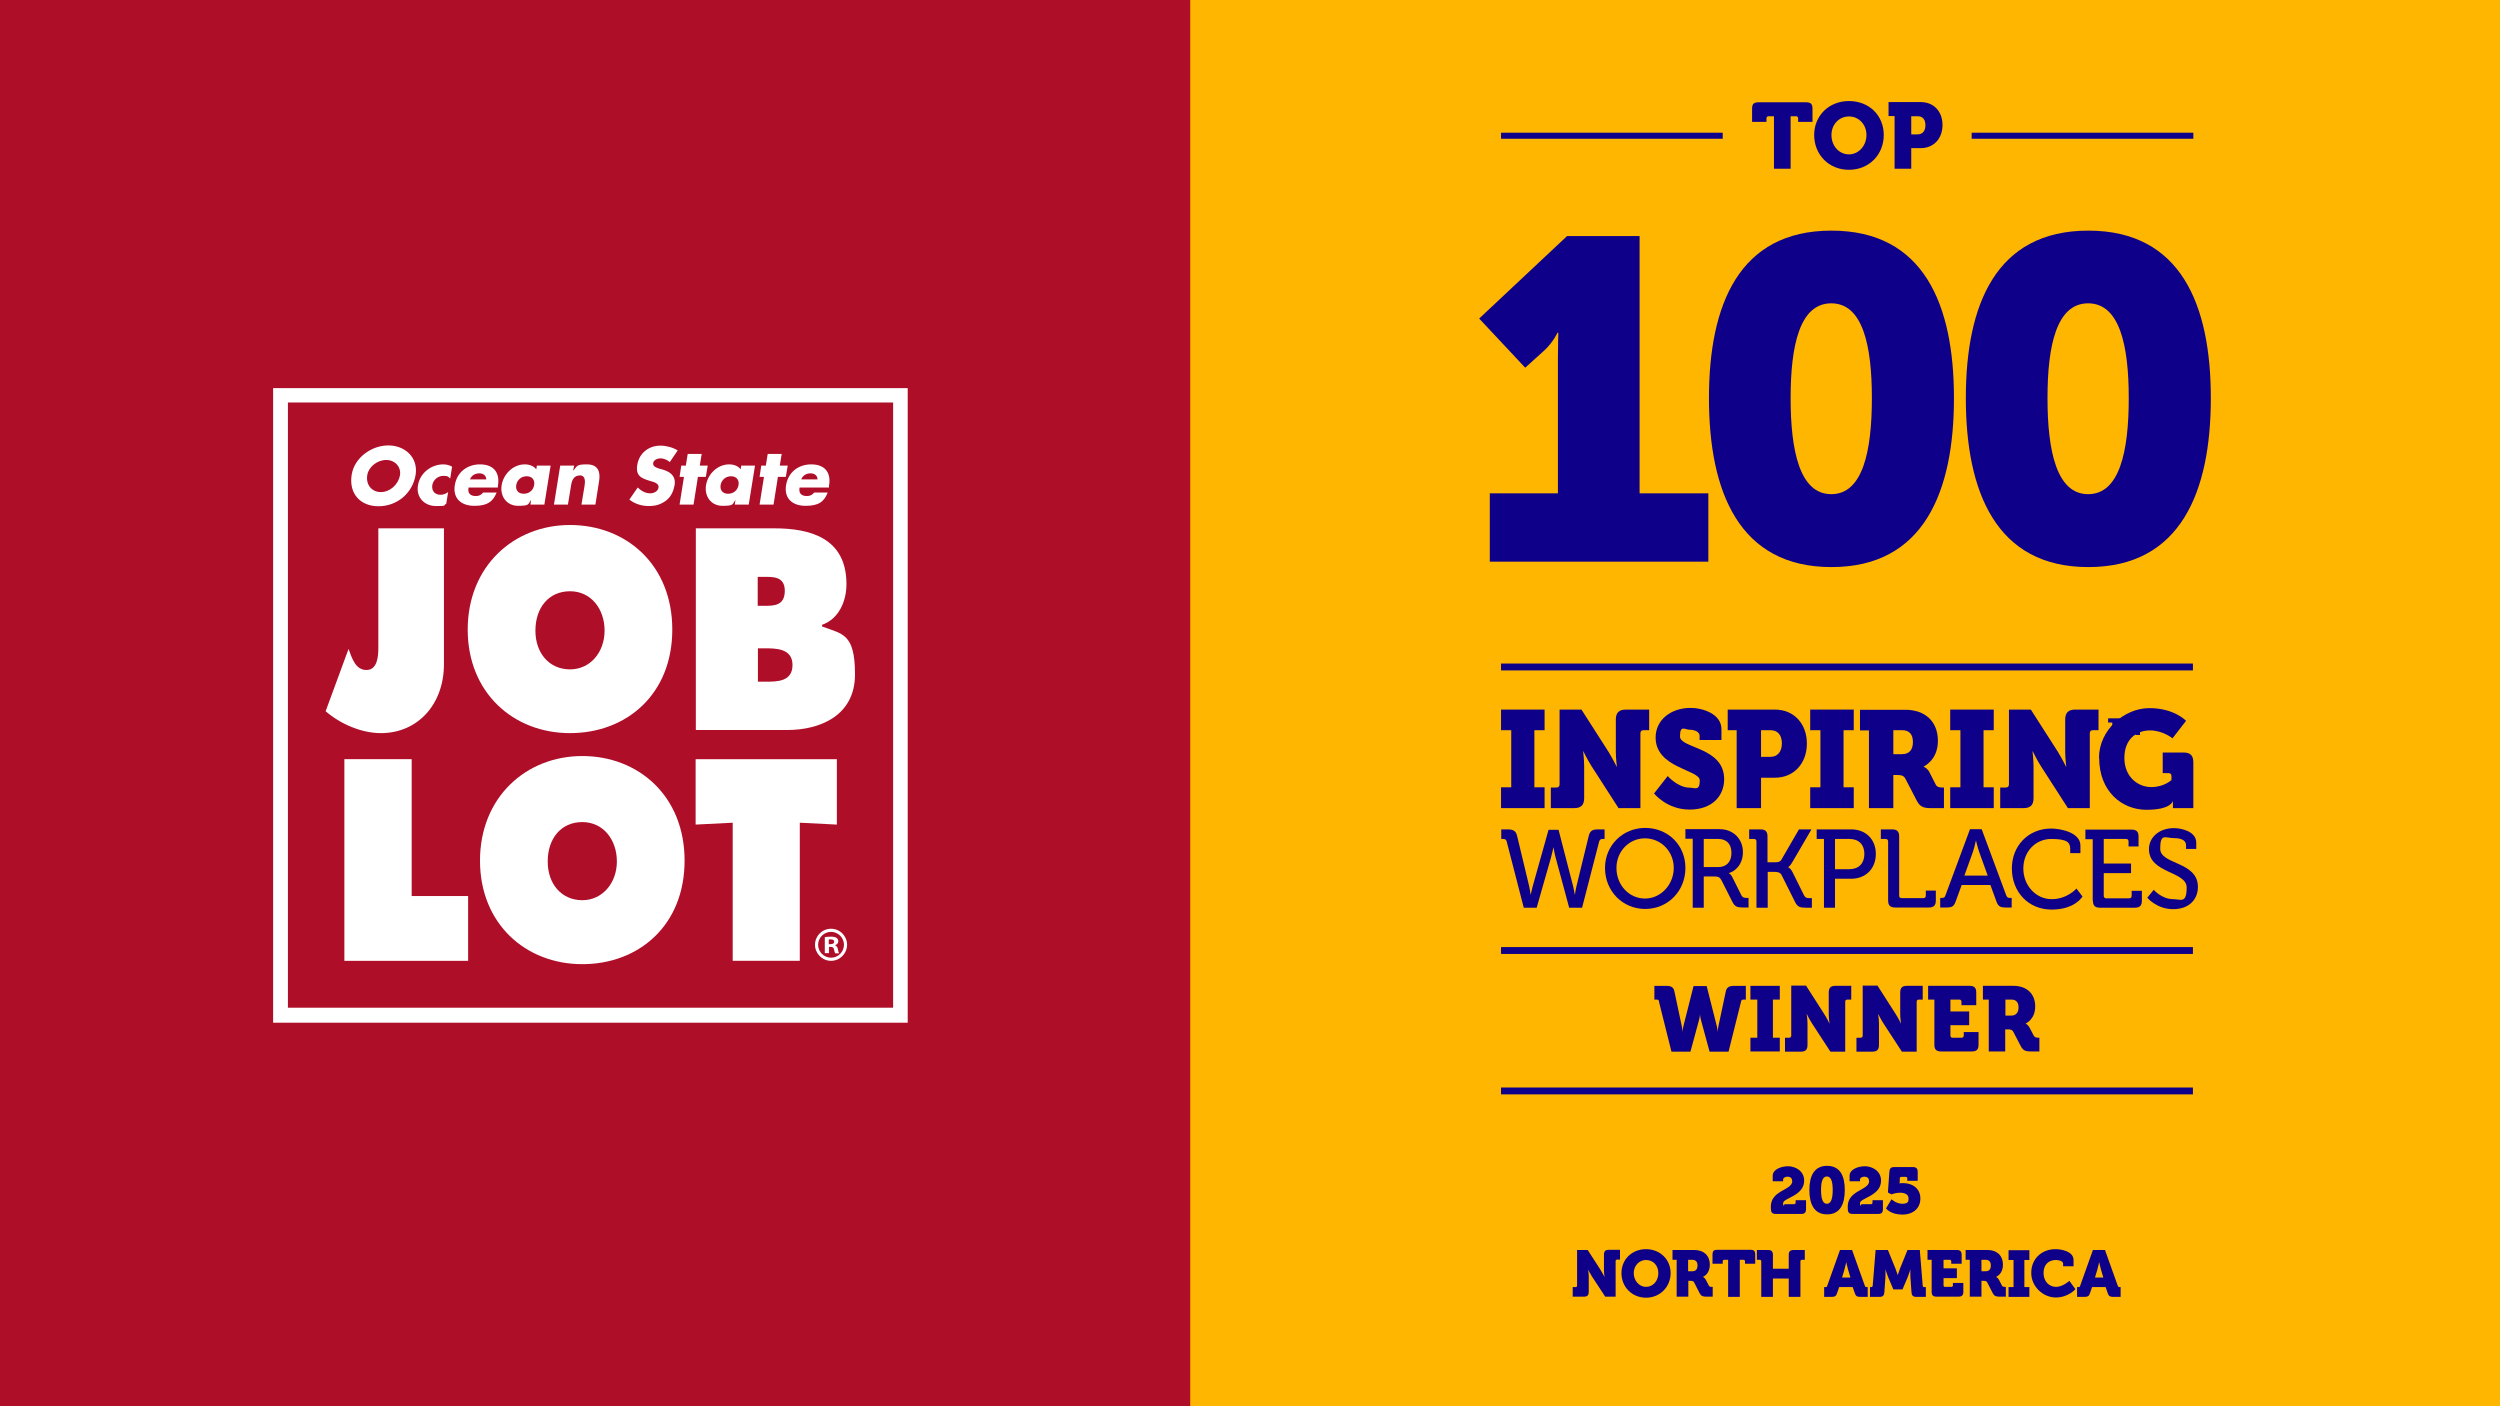 <?xml version="1.0" encoding="UTF-8"?>
<svg id="Location" xmlns="http://www.w3.org/2000/svg" width="1200" height="675" version="1.1" viewBox="0 0 1200 675">
  <rect x="0" y="0" width="1200" height="675" fill="#808080" stroke="none"/>
  <!-- Generator: Adobe Illustrator 29.6.0, SVG Export Plug-In . SVG Version: 2.1.1 Build 207)  -->
  <rect x="55.7" width="1200" height="675" fill="#0f008a"/>
  <rect x="-6.9" y="-55.4" width="1206.9" height="730.4" fill="#ffb600"/>
  <rect x="-50" y="-55.4" width="621.3" height="730.4" fill="#af0e29"/>
  <path d="M1103.2,37.6v630.9c0,2.6-.3,5.1-1,7.6-2.6,9.6-10.2,17.3-19.8,20-6.2,1.8-11.7.4-17.8-.7-7.2-1.4-14.3-2.9-21.5-4.3-15.6-3.1-31.2-6.1-46.7-9.2-17-3.3-34-6.7-50.9-10-13.7-2.7-27.3-5.4-41-8.1-5.6-1.1-11.2-2.2-16.8-3.3l-1.2.2-1.2-.2c-5.6,1.1-11.2,2.2-16.8,3.3-13.7,2.7-27.3,5.4-41,8.1-17,3.3-34,6.7-50.9,10-15.6,3.1-31.2,6.1-46.7,9.2-7.2,1.4-14.3,2.9-21.5,4.3-6.2,1.2-11.7,2.5-17.8.7-9.5-2.7-17.2-10.5-19.8-20-.7-2.5-1-5-1-7.6V37.6c0-15.9,12.6-25.8,28.7-29.1l188-36.2,188,36.2c16.1,3.3,28.7,13.3,28.7,29.1h0Z" fill="#ffb600"/>
  <path d="M1019,352.8h2.1v-3.8l1.3,2.4h1.4l1.2-2.4v3.8h2.2v-8h-2.3l-1.9,3.9-1.9-3.9h-2.2v8h0ZM1013.8,352.8h2.2v-6h2v-2h-6.1v2h2v6h0,0Z" fill="#0f008a"/>
  <path d="M731.4,435.7h6.2l6.8-23.8c.7-2.4,1.2-5.1,1.2-5.1h.1s.4,2.7,1.1,5.2l6.4,23.7h6.2l8.2-31.8c.3-1,.9-1.2,1.8-1.2h.8v-4.6h-3c-2.7,0-3.9.5-4.6,3.1l-5.9,24.2c-.5,2-.7,4-.7,4h-.1s-.3-1.9-.8-4l-7-27.1h-4.8l-7.6,27.1c-.6,2.1-.9,4-.9,4h-.1s-.3-2-.7-4l-5.8-24.2c-.6-2.5-2-3.1-4.6-3.1h-3v4.6h.8c1,0,1.5.2,1.8,1.2l8.2,31.8h0Z" fill="#0f008a"/>
  <path d="M775.9,416.6c0-8,6.1-14.2,13.7-14.2s13.8,6.2,13.8,14.2-6.2,14.7-13.8,14.7-13.7-6.4-13.7-14.7ZM770.4,416.6c0,11.1,8.4,19.7,19.3,19.7s19.3-8.6,19.3-19.7-8.5-19.2-19.3-19.2-19.3,8.4-19.3,19.2h0Z" fill="#0f008a"/>
  <path d="M817.8,416.2v-13.5h7c3.9,0,6.3,2.4,6.3,6.7s-2.4,6.8-6.4,6.8h-6.9,0ZM812.5,435.7h5.3v-15h4.9c2.1,0,2.8.3,3.7,2l5.1,10.1c1.2,2.4,2.3,2.8,5.2,2.8h2.6v-4.6h-.7c-1.3,0-2.1-.1-2.7-1.2l-4.5-9c-.6-1.2-1.6-1.7-1.6-1.7h0c2.7-.7,6.8-3.8,6.8-10.1s-4.6-11-11.2-11h-16.4v4.6h3.5v33h0Z" fill="#0f008a"/>
  <path d="M843.2,435.7h5.3v-17.2h3.2c1.5,0,2.7.2,3.4,1.4l6.5,13c1.2,2.4,2.3,2.8,5.2,2.8h2.9v-4.6h-1c-1.3,0-2.1-.1-2.7-1.2l-5.6-11.3c-1.1-2.1-2.1-2.3-2.1-2.3h0c0-.1,1.1-.7,2.1-2.6l9.1-15.6h-6l-8.4,14.5c-.6,1.1-1.7,1.3-3.1,1.3h-3.6v-12.4c0-2.4-1-3.4-3.4-3.4h-5.4v4.6h2.3c.7,0,1.2.4,1.2,1.2v31.8h0Z" fill="#0f008a"/>
  <path d="M880.8,417.2v-14.5h7c4.4,0,7.1,2.7,7.1,7.2s-2.7,7.3-7.1,7.3h-6.9ZM875.5,435.7h5.3v-13.9h7.8c6.9,0,11.8-4.8,11.8-11.9s-4.9-11.8-11.8-11.8h-16.6v4.6h3.5v33h0Z" fill="#0f008a"/>
  <path d="M906.3,432.2c0,2.4,1,3.4,3.4,3.4h16.1c2.4,0,3.4-1,3.4-3.4v-4.7h-4.8v2.4c0,.7-.4,1.2-1.2,1.2h-10.4c-.7,0-1.2-.4-1.2-1.2v-28.4c0-2.4-1-3.4-3.4-3.4h-5.4v4.6h2.3c.7,0,1.2.4,1.2,1.2v28.4h0Z" fill="#0f008a"/>
  <path d="M942.9,420.3l4.1-11.4c.7-2,1.4-5.3,1.4-5.3h.1s.8,3.3,1.5,5.3l4.1,11.4h-11.2ZM931.5,435.6h2.9c2.7,0,3.5-.6,4.4-3.1l2.8-7.7h13.8l2.8,7.7c.9,2.4,1.7,3.1,4.4,3.1h3v-4.6h-.8c-.9,0-1.4-.2-1.8-1.2l-11.8-31.8h-5.6l-11.8,31.8c-.3,1-.8,1.2-1.8,1.2h-.7v4.6h0,0Z" fill="#0f008a"/>
  <path d="M965.7,416.9c0,11.1,7.8,19.7,19.1,19.7s14.8-6.3,14.8-6.3l-2.9-3.8s-4.4,5.1-11.9,5.1-13.6-6.5-13.6-14.7,5.9-14.2,13.4-14.2,9.1,1.6,9.1,4.7v2.1h4.9v-3.7c0-6-9-8.1-14.1-8.1-10.8,0-18.8,8.2-18.8,19.1" fill="#0f008a"/>
  <path d="M1004.6,432.3c0,2.4,1,3.4,3.4,3.4h16.7c2.4,0,3.4-1,3.4-3.4v-4.7h-4.9v2.4c0,.7-.4,1.2-1.2,1.2h-11c-.7,0-1.2-.4-1.2-1.2v-10.9h13.1v-4.6h-13.1v-11.8h10.7c.7,0,1.2.4,1.2,1.2v2.4h4.8v-4.7c0-2.4-1-3.4-3.4-3.4h-22.1v4.6h3.5v29.6h0,0Z" fill="#0f008a"/>
  <path d="M1030.6,430.8s4.5,5.6,12.5,5.6,11.9-5,11.9-10.7c0-12.3-18.1-10.6-18.1-18.3s2.5-5.1,6.6-5.1,5.8,1.4,5.8,3.4v1.8h4.9v-3.1c0-5.1-6.7-6.9-10.7-6.9-7.1,0-12,4.4-12,10.1,0,11.7,18.1,10.5,18.1,18.4s-2.9,5.6-6.4,5.6c-5.6,0-9.4-4.5-9.4-4.5l-3.1,3.8h0,0Z" fill="#0f008a"/>
  <polygon points="720.5 387.9 741.4 387.9 741.4 377.9 736.5 377.9 736.5 350.5 741.4 350.5 741.4 340.6 720.5 340.6 720.5 350.5 725.4 350.5 725.4 377.9 720.5 377.9 720.5 387.9" fill="#0f008a"/>
  <path d="M744.4,387.9h11.2c3.3,0,4.8-1.5,4.8-4.8v-15.4c0-3-.5-7.1-.5-7.1h.1s2,4.1,3.9,7.1l13,20.2h10.5v-35.9c0-.9.5-1.5,1.4-1.5h2.8v-9.9h-11.2c-3.3,0-4.8,1.5-4.8,4.8v15.5c0,3,.5,7.1.5,7.1h-.1s-2-4-3.9-7.1l-13-20.3h-10.5v35.9c0,.9-.5,1.5-1.4,1.5h-2.8v9.9h0,0Z" fill="#0f008a"/>
  <path d="M793.9,380.8s6.1,7.8,17.1,7.8,16.6-6.7,16.6-14.6c0-15.5-21.2-14.7-21.2-20.5s2.4-3.2,4.8-3.2,4.6,1.1,4.6,2.8v2.1h10.5v-5.2c0-7.2-8.7-10.2-14.9-10.2-9.3,0-16.7,5.7-16.7,14.2,0,14.8,21.2,15.4,21.2,20.6s-2.4,3.5-4.7,3.5c-5.9,0-10.7-5.6-10.7-5.6l-6.5,8.3h0Z" fill="#0f008a"/>
  <path d="M845.3,363.3v-12.8h4.6c3.6,0,5.4,2.6,5.4,6.3s-1.8,6.5-5.6,6.5h-4.4,0ZM833.6,387.9h11.7v-14.6h6.7c9.1,0,15.3-6.9,15.3-16.4s-6.2-16.3-15.3-16.3h-22.7v9.9h4.3v37.3h0Z" fill="#0f008a"/>
  <polygon points="868.9 387.9 889.8 387.9 889.8 377.9 884.9 377.9 884.9 350.5 889.8 350.5 889.8 340.6 868.9 340.6 868.9 350.5 873.8 350.5 873.8 377.9 868.9 377.9 868.9 387.9" fill="#0f008a"/>
  <path d="M908.8,362v-11.5h4.3c3.3,0,5.1,1.9,5.1,5.7s-1.8,5.8-5.3,5.8h-4.1,0ZM897.1,387.9h11.7v-15.9h1.6c2.4,0,3.4.3,4.2,1.8l5.5,10.6c1.5,2.9,3.3,3.5,6.6,3.5h6.4v-9.9h-.8c-1.3,0-2.5-.1-3.2-1.5l-2.9-5.7c-1-2.1-2.9-2.8-2.9-2.8h0c0-.1,6.9-3,6.9-12.4s-6.3-14.9-15.5-14.9h-21.9v9.9h4.3v37.3h0,0Z" fill="#0f008a"/>
  <polygon points="936.1 387.9 957 387.9 957 377.9 952.1 377.9 952.1 350.5 957 350.5 957 340.6 936.1 340.6 936.1 350.5 941 350.5 941 377.9 936.1 377.9 936.1 387.9" fill="#0f008a"/>
  <path d="M960.1,387.9h11.2c3.3,0,4.8-1.5,4.8-4.8v-15.4c0-3-.5-7.1-.5-7.1h.1s2,4.1,3.9,7.1l13,20.2h10.5v-35.9c0-.9.5-1.5,1.4-1.5h2.8v-9.9h-11.2c-3.3,0-4.8,1.5-4.8,4.8v15.5c0,3,.5,7.1.5,7.1h-.1s-2-4-3.9-7.1l-13-20.3h-10.5v35.9c0,.9-.5,1.5-1.4,1.5h-2.8v9.9h0,0Z" fill="#0f008a"/>
  <path d="M1007.6,363.8c0,16.1,10.9,24.9,22.7,24.9s12.6-4.1,12.6-4.1h.1s0,1,0,2v1.3h9.8v-21.9c0-3.4-1.4-4.8-4.8-4.8h-9.9v9.9h2.8c.9,0,1.4.5,1.4,1.5v1.8s-3.5,3.4-9.7,3.4-12.9-4.7-12.9-14,6.1-13.2,12.3-13.2,10.8,3.8,10.8,3.8l6.5-8.4s-5.6-6.1-17.6-6.1-24.2,10.4-24.2,24" fill="#0f008a"/>
  <rect x="720.5" y="318.5" width="332.1" height="3.3" fill="#0f008a"/>
  <rect x="720.5" y="454.6" width="332.1" height="3.3" fill="#0f008a"/>
  <rect x="720.5" y="522" width="332.1" height="3.3" fill="#0f008a"/>
  <rect x="720.5" y="63.7" width="106.4" height="2.9" fill="#0f008a"/>
  <rect x="946.4" y="63.7" width="106.4" height="2.9" fill="#0f008a"/>
  <path d="M917.4,64.4v-8.6h3.1c2.5,0,3.7,1.7,3.7,4.3s-1.2,4.4-3.8,4.4h-3ZM909.4,81h8v-9.9h4.6c6.2,0,10.4-4.6,10.4-11.1s-4.2-11-10.4-11h-15.5v6.7h2.9v25.2ZM879.1,64.8c0-5.1,3.7-8.9,8.4-8.9s8.4,3.8,8.4,8.9-3.7,9.3-8.4,9.3-8.4-4-8.4-9.3ZM870.8,64.8c0,9.4,7,16.7,16.7,16.7s16.7-7.3,16.7-16.7-7-16.3-16.7-16.3-16.7,7.1-16.7,16.3h0ZM851.5,81h8v-25.2h2.6c.6,0,1,.4,1,1v1.7h6.9v-6.3c0-2.3-.8-3.1-3.1-3.1h-22.8c-2.3,0-3.1.8-3.1,3.1v6.3h6.9v-1.7c0-.6.4-1,1-1h2.6v25.2h0Z" fill="#0f008a"/>
  <g isolation="isolate">
    <g isolation="isolate">
      <path d="M796.4,480.8c-.2-.8-.5-1-1.2-1h-1.1v-6.6h5.7c2.2,0,3.5.6,3.9,2.6l3.5,16.5c.4,1.9.4,3.3.4,3.3h0s0-1.4.5-3.3l4.8-19h6.3l4.8,19c.5,1.9.5,3.3.5,3.3h0s0-1.4.4-3.3l3.5-16.5c.4-1.9,1.7-2.6,3.9-2.6h5.7v6.6h-1.1c-.7,0-1.1.2-1.2,1l-6,24h-9.1l-4-14.7c-.6-2-.6-3.4-.6-3.4h0s0,1.3-.6,3.4l-4,14.7h-9.1l-6-24Z" fill="#0f008a"/>
      <path d="M840.2,498.1h3.3v-18.3h-3.3v-6.6h14.1v6.6h-3.3v18.3h3.3v6.6h-14.1v-6.6Z" fill="#0f008a"/>
      <path d="M856.9,498.1h1.9c.6,0,1-.4,1-1v-24h7.1l8.7,13.6c1.3,2,2.6,4.7,2.6,4.7h0s-.4-2.7-.4-4.7v-10.3c0-2.3,1-3.2,3.2-3.2h7.6v6.6h-1.9c-.6,0-1,.4-1,1v24h-7.1l-8.8-13.5c-1.3-2-2.6-4.7-2.6-4.7h0s.4,2.7.4,4.7v10.3c0,2.3-1,3.2-3.2,3.2h-7.6v-6.6Z" fill="#0f008a"/>
      <path d="M891.2,498.1h1.9c.6,0,1-.4,1-1v-24h7.1l8.7,13.6c1.3,2,2.6,4.7,2.6,4.7h0s-.4-2.7-.4-4.7v-10.3c0-2.3,1-3.2,3.2-3.2h7.6v6.6h-1.9c-.6,0-1,.4-1,1v24h-7.1l-8.8-13.5c-1.3-2-2.6-4.7-2.6-4.7h0s.4,2.7.4,4.7v10.3c0,2.3-1,3.2-3.2,3.2h-7.6v-6.6Z" fill="#0f008a"/>
      <path d="M928.4,479.8h-2.9v-6.6h19.9c2.3,0,3.2,1,3.2,3.2v6.1h-7.1v-1.7c0-.6-.4-1-1-1h-4.3v5.7h9v6.6h-9v5c0,.6.4,1,1,1h4.4c.6,0,1-.4,1-1v-1.7h7.1v6.1c0,2.3-1,3.2-3.2,3.2h-14.8c-2.3,0-3.2-1-3.2-3.2v-21.7Z" fill="#0f008a"/>
      <path d="M954.7,479.8h-2.9v-6.6h14.7c6.1,0,10.4,3.6,10.4,9.9s-4.6,8.2-4.6,8.2h0c0,0,1.2.6,1.9,2l2,3.8c.5.9,1.3,1,2.2,1h.5v6.6h-4.3c-2.2,0-3.4-.4-4.5-2.3l-3.7-7.1c-.5-1-1.2-1.2-2.8-1.2h-1.1v10.6h-7.9v-25ZM965.3,487.5c2.3,0,3.6-1.4,3.6-3.9s-1.2-3.8-3.4-3.8h-2.9v7.7h2.7Z" fill="#0f008a"/>
    </g>
  </g>
  <g isolation="isolate">
    <g isolation="isolate">
      <path d="M860.2,566.7c0-1.3-1-1.9-2.2-1.9s-2.1.7-2.1,1.3v.9h-5v-2.6c0-3.1,4-4.6,7.4-4.6s7.7,2.2,7.7,6.9c0,7.4-10.1,8.3-10.1,10.8s.3.5.9.5h4.4c.4,0,.7-.3.7-.7v-1.2h5v4.3c0,1.6-.7,2.3-2.3,2.3h-12.1c-2.3,0-2.5-1-2.5-3.5,0-8,10.3-7.8,10.3-12.3Z" fill="#0f008a"/>
    </g>
    <g isolation="isolate">
      <path d="M868.5,571.2c0-6.4,2.1-11.6,8.5-11.6s8.5,5.1,8.5,11.6-2.1,11.7-8.5,11.7-8.5-5.2-8.5-11.7ZM879.7,571.2c0-3.6-.6-6.5-2.8-6.5s-2.8,2.9-2.8,6.5.6,6.6,2.8,6.6,2.8-3,2.8-6.6Z" fill="#0f008a"/>
    </g>
    <g isolation="isolate">
      <path d="M897.1,566.7c0-1.3-1-1.9-2.2-1.9s-2.1.7-2.1,1.3v.9h-5v-2.6c0-3.1,4-4.6,7.4-4.6s7.7,2.2,7.7,6.9c0,7.4-10.1,8.3-10.1,10.8s.3.5.9.5h4.4c.4,0,.7-.3.7-.7v-1.2h5v4.3c0,1.6-.7,2.3-2.3,2.3h-12.1c-2.3,0-2.5-1-2.5-3.5,0-8,10.3-7.8,10.3-12.3Z" fill="#0f008a"/>
    </g>
    <g isolation="isolate">
      <path d="M907.9,575.6s2.2,2.2,5.2,2.2,3-1.3,3-2.6c0-2-2-2.7-4.1-2.7s-4.1.8-4.1.8l-1.7-.9.7-9.9c.1-1.6.7-2.3,2.3-2.3h9c1.6,0,2.3.7,2.3,2.3v4.3h-5v-1.2c0-.4-.3-.7-.7-.7h-2.2c-.4,0-.7.3-.7.7v1.5c-.1.4-.2.9-.2.9h0s.8-.1,1.6-.1c5.6,0,8.5,3.3,8.5,7.4s-2.9,7.7-8.7,7.7-7.8-3-7.8-3l2.6-4.3Z" fill="#0f008a"/>
    </g>
  </g>
  <g isolation="isolate">
    <g isolation="isolate">
      <path d="M754.9,617.8h1.4c.4,0,.7-.3.7-.7v-17.1h5.1l6.2,9.6c.9,1.4,1.9,3.4,1.9,3.4h0s-.3-1.9-.3-3.4v-7.4c0-1.6.7-2.3,2.3-2.3h5.4v4.7h-1.4c-.4,0-.7.3-.7.7v17.1h-5l-6.3-9.6c-.9-1.4-1.9-3.4-1.9-3.4h0s.3,1.9.3,3.4v7.3c0,1.6-.7,2.3-2.3,2.3h-5.4v-4.7Z" fill="#0f008a"/>
      <path d="M790.1,599.6c6.8,0,11.8,5,11.8,11.5s-5,11.8-11.8,11.8-11.8-5.2-11.8-11.8,5-11.5,11.8-11.5ZM790.1,617.7c3.3,0,5.9-2.8,5.9-6.6s-2.6-6.3-5.9-6.3-5.9,2.7-5.9,6.3,2.6,6.6,5.9,6.6Z" fill="#0f008a"/>
    </g>
    <g isolation="isolate">
      <path d="M804.8,604.7h-2v-4.7h10.5c4.4,0,7.4,2.5,7.4,7.1s-3.3,5.8-3.3,5.8h0c0,0,.9.4,1.4,1.4l1.4,2.7c.3.7.9.7,1.5.7h.4v4.7h-3.1c-1.6,0-2.5-.3-3.2-1.7l-2.6-5.1c-.4-.7-.8-.8-2-.8h-.8v7.6h-5.6v-17.8ZM812.3,610.2c1.7,0,2.5-1,2.5-2.8s-.9-2.7-2.5-2.7h-2v5.5h1.9Z" fill="#0f008a"/>
    </g>
    <g isolation="isolate">
      <path d="M829.4,604.7h-1.8c-.4,0-.7.3-.7.7v1.2h-4.9v-4.5c0-1.6.6-2.2,2.2-2.2h16.1c1.6,0,2.2.6,2.2,2.2v4.5h-4.9v-1.2c0-.4-.3-.7-.7-.7h-1.8v17.8h-5.6v-17.8Z" fill="#0f008a"/>
    </g>
    <g isolation="isolate">
      <path d="M845.4,605.4c0-.4-.3-.7-.7-.7h-1.4v-4.7h5.4c1.6,0,2.3.7,2.3,2.3v6.7h7.6v-6.7c0-1.6.7-2.3,2.3-2.3h5.4v4.7h-1.4c-.4,0-.7.3-.7.7v17.1h-5.6v-8.8h-7.6v8.8h-5.6v-17.1Z" fill="#0f008a"/>
    </g>
    <g isolation="isolate">
      <path d="M875.7,617.8h.6c.5,0,.7-.2.8-.7l6.1-17.1h5.8l6.1,17.1c.2.5.3.7.8.7h.6v4.7h-3.6c-1.6,0-2.2-.5-2.6-1.8l-1-2.9h-6.5l-1,2.9c-.4,1.4-1.1,1.8-2.6,1.8h-3.6v-4.7ZM888.2,613.2l-1.1-3.7c-.4-1.4-.9-3.7-.9-3.7h0s-.5,2.3-.9,3.7l-1.1,3.7h4.1Z" fill="#0f008a"/>
    </g>
    <g isolation="isolate">
      <path d="M897.4,617.8h.8c.4,0,.7-.3.7-.7l1.4-17.1h5.9l3.6,8.9c.6,1.4,1.1,3.2,1.1,3.2h0s.6-1.8,1.1-3.2l3.6-8.9h5.9l1.4,17.1c0,.4.3.7.7.7h.8v4.7h-4.6c-1.6,0-2.2-.7-2.3-2.3l-.5-7.2c-.1-1.7,0-3.8,0-3.8h0s-.7,2.4-1.3,3.8l-2.5,5.9h-4.4l-2.5-5.9c-.6-1.4-1.3-3.8-1.3-3.8h0s.1,2.1,0,3.8l-.5,7.2c-.1,1.6-.7,2.3-2.3,2.3h-4.6v-4.7Z" fill="#0f008a"/>
    </g>
    <g isolation="isolate">
      <path d="M927.2,604.7h-2v-4.7h14.1c1.6,0,2.3.7,2.3,2.3v4.3h-5v-1.2c0-.4-.3-.7-.7-.7h-3v4.1h6.4v4.7h-6.4v3.5c0,.4.3.7.7.7h3.1c.4,0,.7-.3.7-.7v-1.2h5v4.3c0,1.6-.7,2.3-2.3,2.3h-10.6c-1.6,0-2.3-.7-2.3-2.3v-15.5Z" fill="#0f008a"/>
    </g>
    <g isolation="isolate">
      <path d="M945.5,604.7h-2v-4.7h10.5c4.4,0,7.4,2.5,7.4,7.1s-3.3,5.8-3.3,5.8h0c0,0,.9.4,1.4,1.4l1.4,2.7c.3.7.9.7,1.5.7h.4v4.7h-3.1c-1.6,0-2.5-.3-3.2-1.7l-2.6-5.1c-.4-.7-.8-.8-2-.8h-.8v7.6h-5.6v-17.8ZM953.1,610.2c1.7,0,2.5-1,2.5-2.8s-.9-2.7-2.5-2.7h-2v5.5h1.9Z" fill="#0f008a"/>
    </g>
    <g isolation="isolate">
      <path d="M964.1,617.8h2.4v-13h-2.4v-4.7h10v4.7h-2.4v13h2.4v4.7h-10v-4.7Z" fill="#0f008a"/>
    </g>
    <g isolation="isolate">
      <path d="M986.7,599.6c2.7,0,8.6,1,8.6,5.2v3h-5v-1.2c0-1.3-2-1.8-3.5-1.8-3.3,0-5.9,2.1-5.9,6.2s2.7,6.7,6,6.7,6.4-2.9,6.4-2.9l2.9,4s-3.4,4-9.4,4-11.8-5.1-11.8-11.8,4.9-11.4,11.6-11.4Z" fill="#0f008a"/>
    </g>
    <g isolation="isolate">
      <path d="M997.1,617.8h.6c.5,0,.7-.2.8-.7l6.1-17.1h5.8l6.1,17.1c.2.5.3.7.8.7h.6v4.7h-3.6c-1.6,0-2.2-.5-2.6-1.8l-1-2.9h-6.5l-1,2.9c-.4,1.4-1.1,1.8-2.6,1.8h-3.6v-4.7ZM1009.6,613.2l-1.1-3.7c-.4-1.4-.9-3.7-.9-3.7h0s-.5,2.3-.9,3.7l-1.1,3.7h4.1Z" fill="#0f008a"/>
    </g>
  </g>
  <g isolation="isolate">
    <g isolation="isolate">
      <path d="M715,236.8h32.8v-65.1c0-5.9.2-12,.2-12h-.4s-2,4.4-6.1,8.3l-9.4,8.5-22.1-23.6,42.2-39.6h34.8v123.5h33v32.8h-104.9v-32.8Z" fill="#0f008a"/>
    </g>
  </g>
  <g isolation="isolate">
    <g isolation="isolate">
      <path d="M820.3,191.1c0-44.8,14.4-80.4,58.8-80.4s58.8,35.6,58.8,80.4-14.4,81.1-58.8,81.1-58.8-36.3-58.8-81.1ZM898.5,191.1c0-25.4-4.4-45.5-19.5-45.5s-19.5,20.1-19.5,45.5,4.4,46.1,19.5,46.1,19.5-20.5,19.5-46.1Z" fill="#0f008a"/>
    </g>
  </g>
  <g isolation="isolate">
    <g isolation="isolate">
      <path d="M943.6,191.1c0-44.8,14.4-80.4,58.8-80.4s58.8,35.6,58.8,80.4-14.4,81.1-58.8,81.1-58.8-36.3-58.8-81.1ZM1021.8,191.1c0-25.4-4.4-45.5-19.5-45.5s-19.5,20.1-19.5,45.5,4.4,46.1,19.5,46.1,19.5-20.5,19.5-46.1Z" fill="#0f008a"/>
    </g>
  </g>
  <g>
    <path d="M131.1,186.3v304.6h304.6V186.3H131.1ZM428.7,483.7H138.2V193.2h290.5v290.5Z" fill="#fff"/>
    <path d="M186.4,213.8c-8,0-16.3,5.8-17.6,14.1-1.4,8.9,4,15.1,12.9,15.1s16.4-6.3,17.8-15.1c1.3-8.3-5.1-14.1-13.1-14.1h0ZM192,228c-.8,4.7-4.9,8.2-9.2,8.2s-7.3-3.5-6.5-8.2c.6-3.8,4.7-7.2,9-7.2,4.3-.1,7.3,3.4,6.7,7.2Z" fill="#fff"/>
    <path d="M217,224c-1.2-.7-2.7-1.1-4.2-1.1-5.9,0-11.3,4.2-12.2,10.2-.9,5.6,3.1,9.8,8.7,9.8s3.3-.3,4.9-1.1l.9-5.6c-1,.8-2.4,1.3-3.6,1.3-2.8,0-4.4-1.9-4-4.6.4-2.6,2.8-4.5,5.3-4.5s2.4.6,3.3,1.3l.9-5.7h0Z" fill="#fff"/>
    <path d="M230.4,222.9c-6.2,0-11.1,3.8-12.1,10-1,6.4,3.1,9.9,9.4,9.9s8.9-2,10.7-6.4h-6.5c-.9,1.2-2,1.7-3.5,1.7-2.8,0-4-1.5-3.5-4.1h14.1v-.7c1.1-6.4-2-10.4-8.6-10.4h0ZM225.6,230.1c.7-1.9,2.5-2.9,4.5-2.9s3.3,1.2,3.3,2.9h-7.8Z" fill="#fff"/>
    <path d="M257.7,223.5l-.3,1.8c-1.1-1.6-3.3-2.4-5.5-2.4-5.6,0-10.2,4.6-11.1,9.9-.9,5.3,2.3,10,7.9,10s4.7-.8,6.1-2.7h.1l-.3,2.1h6.7l3-18.7h-6.6ZM256.4,232.8c-.4,2.4-2.3,4.2-5,4.2s-4-1.8-3.6-4.2c.4-2.3,2.3-4.2,5-4.2s4,1.9,3.6,4.2Z" fill="#fff"/>
    <path d="M275.6,223.5h-6.7l-3,18.7h6.7l1.6-9.7c.4-2.3,1.5-4.3,4.2-4.3s2.5,3.1,2.2,4.9l-1.5,9.1h6.7l1.8-11.5c.7-4.6-.8-7.8-5.9-7.8s-4.6.8-6.5,3h-.1l.5-2.4h0Z" fill="#fff"/>
    <path d="M325.3,216.2c-2.2-1.4-5.5-2.3-8.3-2.3-5.6,0-10.2,3.6-11.1,9.2-.9,5.3,1.9,6.5,6.3,7.8,1.5.4,4.2,1.1,3.9,3.1-.3,1.9-2.3,2.8-4,2.8-2.5,0-4.4-1.3-6-2.8l-4,5.8c2.5,2,5.8,3.1,9.3,3.1s5.8-.8,8.3-2.6c2.5-1.9,3.6-4.7,4.1-7.4.7-4.4-2-6.4-5.7-7.5l-1.8-.5c-1.2-.4-3-1-2.8-2.6.2-1.5,2.1-2.3,3.5-2.3s3.3.7,4.5,1.8l3.8-5.6h0Z" fill="#fff"/>
    <polygon points="335 228.9 338.8 228.9 339.7 223.5 335.9 223.5 336.8 217.9 330.1 217.9 329.2 223.5 327 223.5 326.2 228.9 328.3 228.9 326.2 242.2 332.9 242.2 335 228.9" fill="#fff"/>
    <path d="M355.8,223.5l-.3,1.8c-1.1-1.6-3.3-2.4-5.5-2.4-5.6,0-10.2,4.6-11.1,9.9-.9,5.3,2.3,10,7.9,10s4.7-.8,6.1-2.7h.1l-.3,2.1h6.7l3-18.7h-6.6ZM354.5,232.8c-.4,2.4-2.3,4.2-5,4.2s-4-1.8-3.6-4.2c.4-2.3,2.3-4.2,5-4.2s4,1.9,3.6,4.2Z" fill="#fff"/>
    <polygon points="373.4 228.9 377.2 228.9 378.1 223.5 374.3 223.5 375.2 217.9 368.5 217.9 367.6 223.5 365.4 223.5 364.6 228.9 366.7 228.9 364.6 242.2 371.3 242.2 373.4 228.9" fill="#fff"/>
    <path d="M389.4,222.9c-6.2,0-11.1,3.8-12.1,10-1,6.4,3.1,9.9,9.4,9.9s8.9-2,10.6-6.4h-6.5c-.9,1.2-2,1.7-3.5,1.7-2.8,0-4-1.5-3.5-4.1h14.1v-.7c1.2-6.4-1.9-10.4-8.5-10.4ZM384.6,230.1c.7-1.9,2.5-2.9,4.5-2.9s3.3,1.2,3.3,2.9h-7.8Z" fill="#fff"/>
    <path d="M181.6,253.6v57.5c0,4.1-.5,10.5-5.7,10.5s-6.9-5.5-8.6-10.1l-11,29.9c7.2,6.2,17.3,10.5,26.5,10.5,17.8,0,30.3-13.9,30.3-33.1v-65.2h-31.5Z" fill="#fff"/>
    <path d="M273.6,252c-27,0-49.1,19.8-49.1,50.2s22,49.7,49.1,49.7,49.1-18.6,49.1-49.7-22.1-50.2-49.1-50.2h0ZM273.6,321.3c-9.8,0-16.6-7.6-16.6-18.6s6.4-18.9,16.6-18.9,16.6,8.6,16.6,18.9-6.8,18.6-16.6,18.6Z" fill="#fff"/>
    <path d="M394.6,300.7v-.8c7.8-2.7,11.7-11,11.7-19.5,0-22.3-17.6-26.8-34.7-26.8h-37.6v96.8h43.9c15.6,0,32.5-6.8,32.5-26.7s-6.2-19.3-15.8-23ZM363.8,276.9h2.2c4.7,0,10.7-.5,10.7,6.7s-5.3,7.2-10,7.2h-3v-13.9h.1,0ZM367.5,327.2h-3.7v-16h3.2c5.2,0,13.4-.1,13.4,8s-7.6,8-12.9,8Z" fill="#fff"/>
    <polygon points="165.3 461.2 224.7 461.2 224.7 430.1 197.6 430.1 197.6 364.4 165.3 364.4 165.3 461.2" fill="#fff"/>
    <path d="M279.5,362.9c-27,0-49.1,19.8-49.1,50.2s22,49.7,49.1,49.7,49.1-18.6,49.1-49.7-22.2-50.2-49.1-50.2ZM279.5,432.1c-9.8,0-16.6-7.6-16.6-18.6s6.4-18.9,16.6-18.9,16.6,8.6,16.6,18.9-6.9,18.6-16.6,18.6Z" fill="#fff"/>
    <polygon points="333.9 395.8 351.7 394.9 351.7 461.2 383.9 461.2 383.9 394.9 401.7 395.8 401.7 364.4 333.9 364.4 333.9 395.8" fill="#fff"/>
    <path d="M397.7,457.5h-1.8v-7.7c.7-.1,1.7-.2,3-.2s2.1.2,2.7.6c.4.3.8.9.8,1.7s-.7,1.5-1.6,1.8h0c.8.4,1.2.9,1.4,2,.2,1.2.4,1.6.6,1.9h-1.9c-.2-.3-.4-1-.6-1.9-.1-.8-.6-1.2-1.6-1.2h-.8v3h-.2ZM397.8,453.2h.8c1,0,1.8-.3,1.8-1.1s-.5-1.2-1.6-1.2-.8,0-1,.1v2.2h0Z" fill="#fff"/>
    <path d="M398.9,445.8c-4.3,0-7.7,3.5-7.7,7.7s3.5,7.7,7.7,7.7,7.7-3.5,7.7-7.7-3.4-7.7-7.7-7.7ZM398.9,459.7c-3.4,0-6.2-2.8-6.2-6.2s2.8-6.2,6.2-6.2,6.2,2.8,6.2,6.2-2.8,6.2-6.2,6.2Z" fill="#fff"/>
  </g>
</svg>